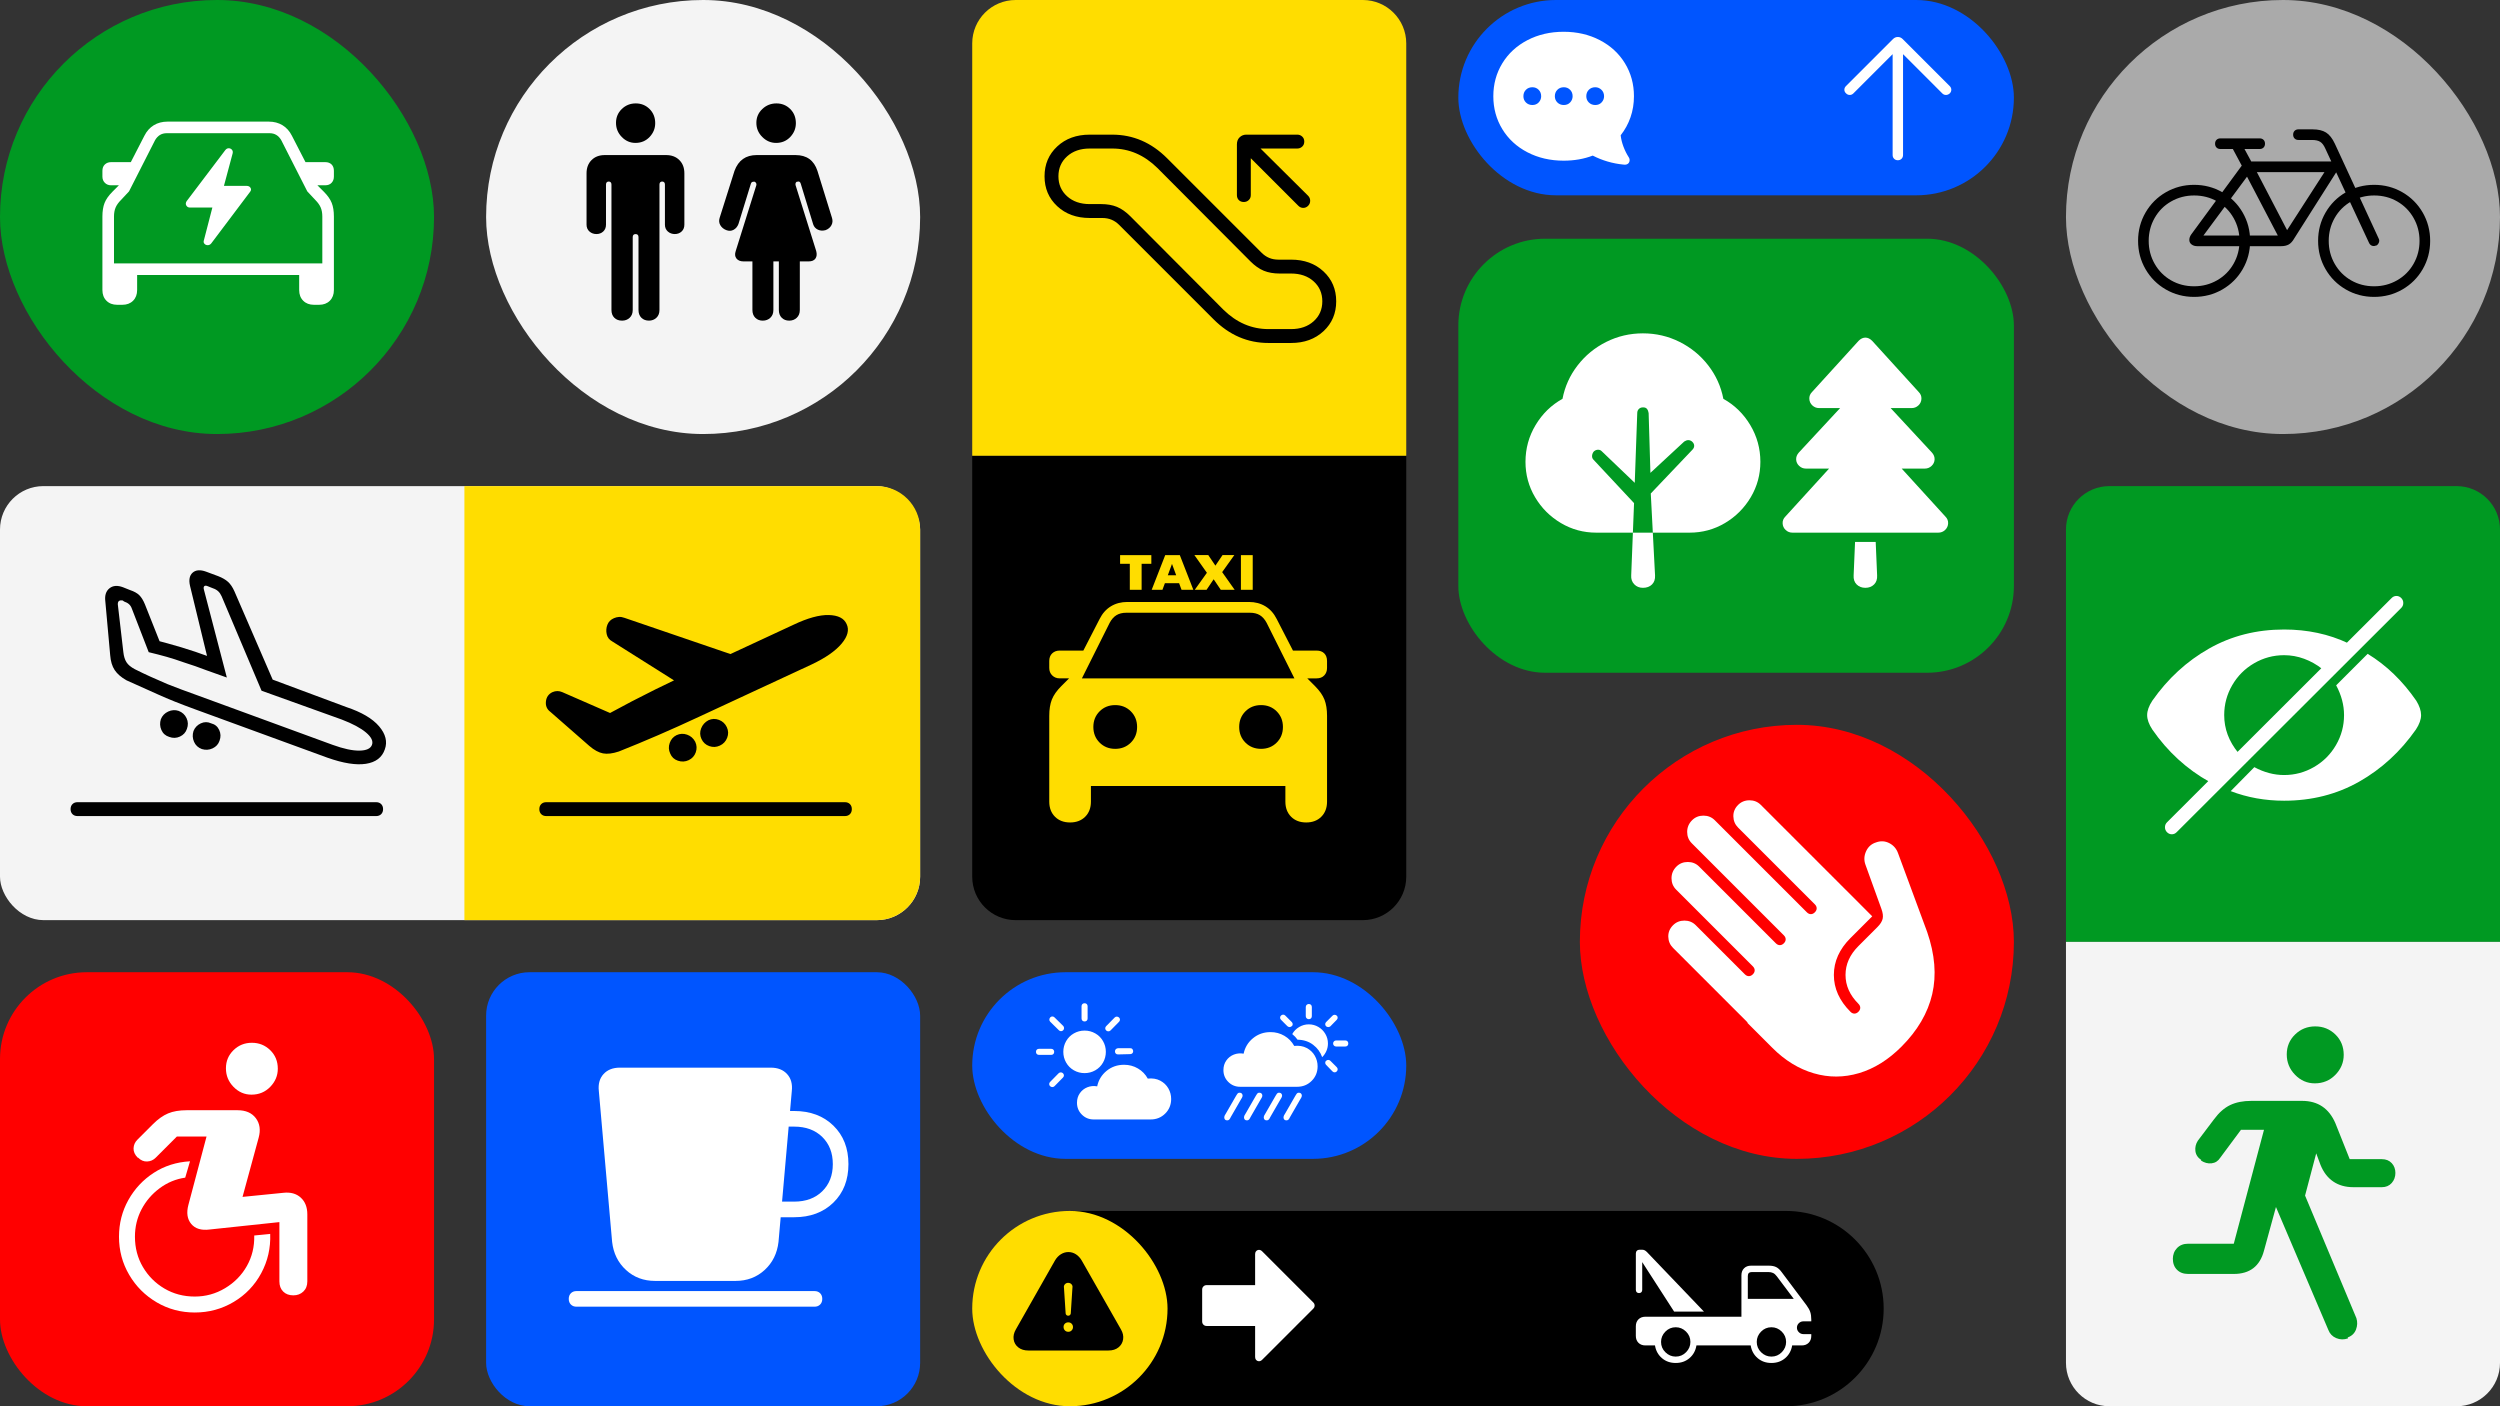 <svg height="324" viewBox="0 0 576 324" width="576" xmlns="http://www.w3.org/2000/svg"><rect x="0" y="0" width="576" height="324" fill="#333333" stroke="none"/><path d="m230.5 108.5h97v100h-97c-5.519 0-10-4.481-10-10v-80c0-5.519 4.481-10 10-10z" transform="matrix(0 -1 1 0 115.5 432.5)"/><path d="m324 105v-95c0-5.523-4.477-10-10-10h-80c-5.523 0-10 4.477-10 10v95z" fill="#fd0"/><path d="m486 112h80c5.519 0 10 4.481 10 10v95h-100v-95c0-5.519 4.481-10 10-10z" fill="#092"/><g fill="#f4f4f4"><path d="m486 217h80c5.519 0 10 4.481 10 10v97h-100v-97c0-5.519 4.481-10 10-10z" transform="matrix(-1 0 -0 -1 1052 541)"/><rect height="100" rx="50" width="100" x="112"/><rect height="100" rx="10" width="212" y="112"/></g><path d="m107 112h95c5.519 0 10 4.481 10 10v80c0 5.519-4.481 10-10 10h-95z" fill="#fd0"/><rect fill="#092" height="100" rx="50" width="100"/><path d="m31.595 63.356v3.467c0 1.023-.312 1.845-.933 2.467-.623.623-1.445.934-2.467.934h-1.2c-1.022 0-1.845-.311-2.467-.934-.623-.622-.934-1.443-.934-2.467v-16.934c0-1.243.167-2.288.5-3.133.333-.844.944-1.711 1.833-2.601l1.467-1.466 5.867-11.4c.533-1.066 1.256-1.877 2.166-2.434.911-.555 1.967-.833 3.168-.833h23.332c1.201 0 2.256.278 3.168.833.91.557 1.633 1.367 2.166 2.434l5.867 11.4 1.467 1.466c.889.89 1.5 1.757 1.833 2.601.333.845.5 1.89.5 3.133v16.934c0 1.023-.312 1.845-.934 2.467s-1.444.934-2.467.934h-1.2c-1.022 0-1.844-.311-2.467-.934-.623-.622-.933-1.443-.933-2.467v-3.467zm-7.433-21.233c-.379-.377-.567-.854-.567-1.433v-1.334c0-.622.188-1.11.567-1.467.377-.354.854-.533 1.433-.533h4.866l-2.799 5.334h-2.067c-.578 0-1.056-.189-1.433-.567zm50.1 18.567v-10.801c0-.8-.123-1.488-.367-2.066-.244-.577-.656-1.155-1.232-1.733l-1.867-2-6-11.8c-.311-.533-.689-.934-1.133-1.2-.445-.267-.957-.4-1.533-.4h-23.734c-.578 0-1.09.134-1.533.4-.444.267-.822.667-1.133 1.2l-6 11.8-1.867 2c-.578.578-.989 1.156-1.232 1.733-.246.578-.367 1.267-.367 2.066v10.801h48zm-26.401-4.2c-.311 0-.566-.11-.766-.334-.201-.222-.234-.51-.101-.866l1.933-7.467h-5.133c-.4 0-.689-.155-.867-.467-.178-.311-.156-.644.067-1l8.933-11.8c.223-.267.478-.4.768-.4.288 0 .533.111.732.334.201.223.256.511.168.866l-2 7.467h5.199c.443 0 .756.156.934.467.177.312.133.623-.133.934l-8.934 11.866c-.223.267-.49.4-.801.4zm28.534-14.367c-.355.378-.844.567-1.466.567h-2.067l-2.799-5.334h4.866c.622 0 1.11.179 1.466.533.355.356.534.845.534 1.467v1.334c0 .578-.179 1.056-.534 1.433z" fill="#fff"/><rect fill="#092" height="100" rx="20" width="128" x="336" y="55"/><path d="m359.631 120.51c-2.488-1.477-4.469-3.457-5.945-5.945-1.477-2.487-2.214-5.207-2.214-8.159 0-3.061.778-5.89 2.337-8.487 1.559-2.596 3.621-4.604 6.191-6.026.545-2.842 1.707-5.412 3.484-7.708 1.775-2.296 3.977-4.101 6.602-5.412 2.623-1.312 5.438-1.968 8.445-1.968s5.822.655 8.446 1.968c2.624 1.312 4.823 3.116 6.601 5.412 1.776 2.296 2.938 4.866 3.485 7.708 2.569 1.422 4.634 3.431 6.19 6.026 1.559 2.598 2.338 5.427 2.338 8.487 0 2.952-.738 5.672-2.215 8.159-1.476 2.488-3.457 4.469-5.944 5.945-2.488 1.476-5.207 2.214-8.159 2.214h-21.484c-2.951 0-5.672-.738-8.158-2.214zm20.705-6.807 9.594-10.086c.273-.272.41-.574.41-.901s-.137-.628-.41-.902l-.082-.082c-.274-.218-.561-.328-.861-.328s-.615.11-.943.328l-7.789 7.216-.41-13.775c-.055-.382-.178-.697-.369-.943-.192-.246-.479-.369-.861-.369h-.082c-.383 0-.697.123-.943.369-.245.246-.368.562-.368.943l-.574 16.071-7.626-7.298c-.219-.218-.492-.328-.82-.328s-.629.11-.902.328l-.163.164c-.22.328-.328.656-.328.984s.108.602.328.819l9.348 10.004-.655 16.646c-.056.82.176 1.504.696 2.05.519.546 1.188.82 2.009.82.874 0 1.571-.26 2.092-.779.519-.519.75-1.216.697-2.091l-.984-18.86z" fill="#fff"/><path d="m411.414 122.108c-.438-.41-.67-.915-.697-1.517-.028-.602.177-1.12.615-1.559l10.086-11.069h-5.33c-.603 0-1.121-.205-1.559-.615s-.67-.902-.697-1.477c-.027-.573.178-1.106.615-1.599l9.512-10.25h-4.838c-.602 0-1.121-.205-1.558-.615-.438-.41-.67-.915-.696-1.517-.029-.601.176-1.12.614-1.559l10.742-11.808c.492-.492 1.011-.738 1.558-.738s1.066.246 1.559.738l10.742 11.808c.437.438.642.958.615 1.559-.029.602-.261 1.106-.697 1.517-.438.41-.957.615-1.559.615h-4.838l9.512 10.25c.438.492.643 1.025.615 1.599-.027.574-.26 1.066-.697 1.477s-.957.615-1.558.615h-5.33l10.086 11.069c.437.438.642.957.615 1.559-.028.602-.261 1.106-.697 1.517-.438.41-.957.615-1.558.615h-33.62c-.603 0-1.121-.205-1.558-.615zm20.377 12.546c-.521.52-1.189.779-2.01.779s-1.49-.26-2.009-.779c-.521-.519-.752-1.216-.696-2.091l.328-7.708h4.756l.328 7.708c.053.875-.179 1.572-.697 2.091z" fill="#fff"/><path d="m146.932 54.103c-.117-.116-.292-.175-.525-.175h.07c-.234 0-.408.059-.525.175-.117.117-.174.292-.174.524v16.801c0 .747-.234 1.342-.701 1.784-.467.443-1.049.665-1.75.665-.746 0-1.342-.222-1.785-.665-.443-.442-.664-1.037-.664-1.784v-28.91c0-.233-.059-.408-.176-.525-.117-.116-.291-.175-.524-.175h.14c-.234 0-.408.059-.525.175-.116.117-.174.292-.174.525v9.24c0 .653-.211 1.179-.631 1.574-.42.397-.957.596-1.609.596h.07c-.654 0-1.203-.198-1.646-.596-.444-.396-.665-.921-.665-1.574v-11.83c0-1.261.385-2.275 1.154-3.045s1.785-1.155 3.046-1.155h14.14c1.26 0 2.275.385 3.045 1.155s1.155 1.784 1.155 3.045v11.83c0 .653-.21 1.179-.63 1.574-.42.397-.957.596-1.61.596h.07c-.654 0-1.202-.198-1.646-.596-.443-.396-.664-.921-.664-1.574v-9.24c0-.233-.06-.408-.176-.525-.117-.116-.292-.175-.525-.175h.141c-.234 0-.409.059-.525.175-.117.117-.175.292-.175.525v28.91c0 .747-.233 1.342-.7 1.784-.467.443-1.05.665-1.75.665h.07c-.747 0-1.342-.222-1.785-.665-.443-.442-.664-1.037-.664-1.784v-16.801c0-.232-.06-.407-.176-.524zm-3.675-22.541c-.888-.91-1.33-1.995-1.33-3.255s.442-2.321 1.33-3.186c.886-.862 1.96-1.295 3.22-1.295s2.321.433 3.186 1.295c.863.864 1.295 1.949 1.295 3.255 0 1.215-.432 2.275-1.295 3.186-.864.91-1.949 1.365-3.256 1.365-1.213 0-2.264-.455-3.149-1.365z"/><path d="m177.486 73.212c-.467.443-1.05.665-1.75.665s-1.271-.222-1.715-.665c-.443-.442-.664-1.037-.664-1.784v-11.2h-2.031c-.746 0-1.295-.221-1.645-.665-.35-.443-.409-1.016-.175-1.715l4.76-15.19c.046-.186.022-.35-.069-.49-.095-.14-.211-.256-.351-.35v.07c-.187-.046-.362-.035-.524.034-.164.07-.27.199-.315.386l-2.87 9.31c-.234.607-.607 1.05-1.12 1.33-.514.28-1.073.304-1.68.07-.607-.233-1.062-.606-1.365-1.12-.304-.513-.362-1.073-.175-1.68l3.43-10.851c.887-2.426 2.59-3.64 5.11-3.64h8.96c2.566 0 4.246 1.214 5.04 3.64l3.36 10.851c.186.606.14 1.167-.141 1.68-.279.514-.725.887-1.33 1.12-.654.187-1.249.151-1.785-.105-.537-.256-.898-.665-1.084-1.225l-2.871-9.38c-.047-.187-.14-.326-.279-.42-.141-.094-.327-.094-.561 0l.07-.07c-.188.047-.314.152-.385.315-.07.164-.082.339-.035.524l4.76 15.19c.186.699.128 1.271-.175 1.715-.304.444-.829.665-1.575.665h-2.029v11.2c0 .747-.234 1.342-.701 1.784-.467.443-1.049.665-1.75.665s-1.271-.222-1.715-.665c-.443-.442-.664-1.037-.664-1.784v-11.2h-1.261v11.2c0 .747-.233 1.342-.7 1.784zm-1.854-41.65c-.91-.91-1.365-1.995-1.365-3.255s.455-2.321 1.365-3.186c.91-.862 1.995-1.295 3.255-1.295s2.32.433 3.186 1.295c.862.864 1.295 1.949 1.295 3.255 0 1.215-.433 2.275-1.295 3.186-.865.91-1.949 1.365-3.256 1.365-1.214 0-2.274-.455-3.185-1.365z"/><path d="m195.822 185.264c.292.294.439.68.439 1.16s-.147.867-.439 1.159c-.295.294-.681.44-1.16.44h-68.801c-.479 0-.867-.146-1.16-.44-.293-.292-.439-.68-.439-1.159s.146-.866.439-1.16c.293-.293.681-.44 1.16-.44h68.801c.479 0 .865.147 1.16.44zm-53.24-12.12c-1.44.479-2.654.627-3.641.439-.987-.186-2.039-.76-3.16-1.72l-8.959-7.84c-.801-.586-1.148-1.387-1.041-2.4.107-1.012.613-1.732 1.521-2.159.372-.16.746-.24 1.12-.24s.746.08 1.119.24l13.921 6.079-8 1.601c6.347-3.68 13.466-7.387 21.36-11.12l26-12.08c3.252-1.546 5.959-2.292 8.119-2.24 2.16.054 3.533.748 4.12 2.08.64 1.334.253 2.84-1.159 4.521-1.414 1.68-3.694 3.268-6.841 4.76l-26 12.08c-6.399 2.987-12.56 5.653-18.479 8zm-2.801-27.04c-.16-.746-.107-1.467.16-2.16.267-.692.773-1.2 1.521-1.52.372-.16.76-.253 1.159-.28.4-.026.812.04 1.24.2l31.36 10.72-14.88 6.88-19.28-12.16c-.693-.372-1.12-.933-1.28-1.68zm16.401 29.16c-.854-.293-1.439-.84-1.76-1.641-.374-.8-.414-1.612-.12-2.439.292-.826.812-1.427 1.56-1.8.801-.373 1.613-.413 2.44-.12.826.294 1.452.84 1.88 1.64.373.8.412 1.614.12 2.44-.294.827-.84 1.427-1.64 1.8-.801.374-1.628.414-2.48.12zm7.24-3.361c-.828-.292-1.428-.84-1.801-1.64s-.399-1.612-.08-2.44c.32-.826.881-1.452 1.681-1.88.8-.372 1.612-.4 2.44-.08.826.32 1.426.88 1.8 1.68.372.801.399 1.614.079 2.44-.319.827-.879 1.428-1.68 1.8-.8.374-1.613.414-2.439.12z"/><path d="m87.822 185.264c.292.294.439.68.439 1.16s-.147.867-.439 1.159c-.295.294-.681.44-1.16.44h-68.801c-.479 0-.867-.146-1.16-.44-.293-.292-.439-.68-.439-1.159s.146-.866.439-1.16c.293-.293.681-.44 1.16-.44h68.801c.479 0 .865.147 1.16.44zm-51.281-25.201c-2.159-.986-4.627-2.093-7.399-3.32-1.228-.692-2.134-1.479-2.72-2.359-.588-.88-.934-2.04-1.04-3.48l-1.12-12.399c-.16-1.333.16-2.32.96-2.961.8-.64 1.84-.72 3.12-.239l1.6.64c.961.32 1.68.72 2.16 1.2.48.479.906 1.174 1.28 2.08l4.479 11.28-2.72-3.2c2.452.64 4.667 1.254 6.64 1.84 1.973.587 4.267 1.36 6.881 2.32l2.08.8-2.4 1.52-4.561-18.8c-.319-1.386-.119-2.4.601-3.04s1.746-.72 3.08-.24l2.8 1.04c.96.374 1.721.814 2.279 1.32.561.508 1.053 1.24 1.48 2.2l8.801 20.319 16.959 6.32c3.521 1.174 6.041 2.654 7.561 4.44 1.52 1.787 1.96 3.56 1.32 5.319-.641 1.868-2.094 2.974-4.36 3.32-2.268.348-5.214-.12-8.84-1.4l-30.64-11.199c-3.36-1.227-6.121-2.333-8.281-3.32zm46.281 12.88c1.6-.026 2.56-.466 2.879-1.32.32-.853-.133-1.8-1.359-2.84-1.228-1.04-3.094-2.04-5.6-3l-18.48-6.64-9.2-21.76c-.214-.48-.479-.866-.8-1.16-.32-.293-.721-.521-1.2-.681l-1.2-.479c-.373-.16-.64-.16-.8 0-.159.16-.188.428-.079.8l5.279 20.24-4.721-1.68c-1.652-.641-3.413-1.253-5.279-1.841-1.334-.479-2.613-.892-3.84-1.239-1.228-.347-2.613-.707-4.16-1.08l-3.84-9.92c-.16-.48-.388-.853-.68-1.12-.295-.267-.681-.48-1.16-.641l-.32-.239c-.373-.053-.654-.013-.84.12-.188.134-.28.387-.28.76l1.28 11.04c.105.96.346 1.733.72 2.319.372.588 1.013 1.12 1.92 1.601 1.28.64 2.479 1.214 3.601 1.72 1.119.508 2.426 1.08 3.92 1.72 1.865.748 4.292 1.654 7.279 2.721l30.801 11.279c2.506.908 4.56 1.348 6.16 1.32zm-45.64-4.759c-.348-.8-.387-1.626-.12-2.48.32-.8.88-1.386 1.681-1.76.799-.372 1.6-.426 2.399-.16.853.32 1.466.88 1.841 1.681.371.8.399 1.627.079 2.479-.267.8-.8 1.388-1.6 1.76-.8.374-1.628.4-2.479.08-.854-.266-1.455-.8-1.801-1.6zm7.519 2.719c-.348-.8-.387-1.626-.119-2.479.32-.801.88-1.387 1.68-1.761.8-.372 1.6-.372 2.4 0 .852.214 1.466.721 1.84 1.521.372.8.4 1.627.08 2.479-.268.801-.801 1.388-1.6 1.761-.801.373-1.629.427-2.48.159-.854-.319-1.454-.88-1.801-1.68z"/><path d="m292.262 79.023c-4.801 0-9.014-1.812-12.641-5.44l-21.76-21.76c-.533-.532-1.119-.933-1.76-1.2-.641-.266-1.359-.399-2.16-.399h-2.88c-3.04 0-5.534-.906-7.479-2.72-1.947-1.812-2.92-4.106-2.92-6.881s.973-5.065 2.92-6.88c1.945-1.812 4.439-2.72 7.479-2.72h5.2c4.8 0 9.012 1.813 12.641 5.44l21.76 21.76c.532.533 1.119.934 1.76 1.2.64.268 1.359.399 2.16.399h2.879c3.041 0 5.533.907 7.48 2.72 1.946 1.814 2.92 4.108 2.92 6.881s-.974 5.067-2.92 6.88c-1.947 1.813-4.439 2.72-7.48 2.72zm5.199-3.2c2.133 0 3.867-.6 5.201-1.8 1.332-1.2 2-2.732 2-4.6s-.668-3.4-2-4.601c-1.334-1.2-3.068-1.8-5.201-1.8h-2.639c-1.389 0-2.601-.213-3.641-.64s-2.067-1.146-3.08-2.16l-21.439-21.521c-3.041-2.986-6.508-4.479-10.4-4.479h-5.2c-2.134 0-3.867.6-5.2 1.8-1.334 1.2-2 2.733-2 4.6s.666 3.4 2 4.601c1.333 1.2 3.066 1.8 5.2 1.8h2.64c1.387 0 2.601.214 3.641.64 1.04.428 2.066 1.147 3.08 2.16l21.439 21.521c3.041 2.987 6.506 4.479 10.4 4.479zm-9.279-39.359v8.479c0 .48-.16.867-.48 1.16-.319.294-.693.439-1.119.439-.48 0-.867-.146-1.16-.439-.294-.293-.44-.68-.44-1.16v-11.68c0-.692.213-1.24.64-1.641.427-.399.934-.6 1.521-.6h11.761c.426 0 .799.147 1.119.44s.48.68.48 1.159-.16.868-.48 1.16c-.32.294-.693.44-1.119.44h-8.48l10.96 10.88c.319.32.479.707.479 1.16s-.16.84-.479 1.16c-.32.319-.694.479-1.12.479s-.801-.16-1.12-.479l-10.96-10.96z"/><path d="m541.015 148.195-5.996 5.917c-1.263-.999-2.643-1.775-4.142-2.327-1.499-.553-3.037-.829-4.615-.829-2.473 0-4.773.619-6.903 1.854-2.13 1.236-3.813 2.919-5.049 5.049s-1.854 4.432-1.854 6.903c0 3.155 1.077 6.048 3.234 8.678l-6.627 6.705c-5.26-2.944-9.652-6.968-13.175-12.07-.789-1.209-1.184-2.313-1.184-3.312s.395-2.104 1.184-3.313c3.576-5.102 7.94-9.112 13.096-12.031 5.154-2.919 10.913-4.379 17.277-4.379 5.364 0 10.281 1.053 14.753 3.156zm11.123-10.886c.421 0 .789.157 1.104.473s.474.698.474 1.145-.158.828-.474 1.144l-51.752 51.674c-.315.315-.685.473-1.104.473s-.789-.157-1.104-.473-.474-.696-.474-1.145.158-.828.474-1.144l51.752-51.674c.315-.315.683-.473 1.104-.473zm4.576 24.14c.735 1.21 1.104 2.314 1.104 3.313s-.395 2.104-1.184 3.312c-3.577 5.103-7.942 9.112-13.096 12.031-5.155 2.919-10.914 4.379-17.277 4.379-4.366 0-8.469-.736-12.307-2.209l5.443-5.522c2.261 1.21 4.548 1.814 6.863 1.814 2.472 0 4.772-.618 6.903-1.854 2.13-1.234 3.812-2.919 5.049-5.049 1.235-2.13 1.854-4.43 1.854-6.902 0-2.314-.605-4.602-1.814-6.864l7.258-7.258c4.312 2.631 8.047 6.232 11.203 10.809z" fill="#fff"/><path d="m542.818 306.337c-.338.876-.977 1.481-1.918 1.817l.101.202c-.943.336-1.852.318-2.726-.051-.875-.369-1.48-.992-1.816-1.867l-13.124-30.79h1.717l-3.433 12.518c-.943 3.568-3.265 5.351-6.966 5.351h-10.498c-1.078 0-1.936-.318-2.574-.959-.641-.639-.959-1.497-.959-2.574v.101c0-1.009.318-1.85.959-2.523.639-.672 1.496-1.01 2.574-1.01h14.536l-5.047 3.837 8.782-33.111 2.12 3.028h-12.518l7.066-3.735-7.571 10.196c-.472.741-1.128 1.16-1.969 1.262-.843.101-1.666-.117-2.474-.656l.102-.102c-.808-.537-1.262-1.227-1.363-2.069-.101-.841.084-1.631.556-2.372l3.735-4.946c1.144-1.548 2.388-2.641 3.734-3.281 1.346-.639 2.961-.959 4.846-.959h11.71c3.635 0 6.191 1.716 7.673 5.148l5.35 13.427-6.562-5.148h11.912c.941 0 1.699.303 2.271.908.571.605.858 1.38.858 2.322v-.102c0 .943-.287 1.733-.858 2.372-.572.641-1.33.959-2.271.959h-6.562c-1.817 0-3.366-.437-4.644-1.312-1.279-.874-2.256-2.153-2.928-3.837l-3.23-8.682h3.836l-5.754 21.806.403-8.884 13.022 31.093c.269.875.235 1.75-.101 2.624zm-14.032-58.701c-1.279-1.312-1.918-2.878-1.918-4.694s.639-3.348 1.918-4.594c1.278-1.244 2.827-1.867 4.644-1.867s3.365.623 4.645 1.867c1.277 1.246 1.918 2.812 1.918 4.694 0 1.751-.641 3.281-1.918 4.594-1.279 1.312-2.861 1.968-4.745 1.968-1.751 0-3.265-.656-4.543-1.968z" fill="#092"/><rect fill="#05f" height="45" rx="22.5" width="128" x="336"/><path d="m436.062 12.48-9.041 9.04c-.24.24-.52.36-.84.36s-.6-.12-.84-.36c-.267-.239-.4-.52-.4-.84s.121-.6.36-.84l10.841-10.84c.319-.32.692-.48 1.119-.48s.801.16 1.12.48l10.84 10.84c.24.24.36.521.36.84s-.12.601-.36.84c-.267.24-.56.36-.88.36s-.6-.12-.84-.36l-9.04-9.04v23.24c0 .347-.114.634-.34.86-.228.227-.515.34-.86.34s-.634-.113-.859-.34c-.228-.227-.34-.514-.34-.86z" fill="#fff"/><path d="m351.914 35.086c-2.475-1.29-4.402-3.067-5.783-5.333-1.379-2.265-2.069-4.792-2.069-7.582s.69-5.317 2.069-7.582c1.381-2.266 3.309-4.043 5.783-5.333 2.475-1.289 5.258-1.935 8.348-1.935s5.872.646 8.348 1.935c2.475 1.29 4.402 3.067 5.782 5.333 1.38 2.265 2.069 4.792 2.069 7.582 0 1.71-.262 3.323-.787 4.838s-1.282 2.902-2.272 4.162c.091.84.3 1.703.63 2.588s.734 1.702 1.215 2.452c.181.27.248.556.203.854-.045.301-.188.533-.428.698-.24.164-.57.217-.99.157-1.23-.119-2.438-.353-3.622-.697-1.186-.345-2.333-.803-3.442-1.373-2.041.781-4.275 1.17-6.705 1.17-3.09 0-5.873-.645-8.348-1.935zm2.609-11.497c.375-.405.562-.878.562-1.418 0-.6-.195-1.095-.584-1.485-.391-.39-.871-.585-1.44-.585-.601 0-1.096.195-1.485.585-.39.391-.584.886-.584 1.485 0 .57.194 1.051.584 1.44s.885.585 1.485.585 1.087-.203 1.462-.607zm7.247 0c.374-.405.562-.878.562-1.418 0-.6-.195-1.095-.586-1.485s-.87-.585-1.439-.585c-.601 0-1.096.195-1.485.585-.39.391-.585.886-.585 1.485 0 .57.195 1.051.585 1.44s.885.585 1.485.585 1.087-.203 1.463-.607zm7.244 0c.375-.405.562-.878.562-1.418 0-.6-.202-1.095-.607-1.485-.404-.39-.877-.585-1.417-.585-.601 0-1.096.195-1.485.585s-.585.886-.585 1.485c0 .57.194 1.051.585 1.44.39.39.885.585 1.485.585s1.087-.203 1.462-.607z" fill="#fff"/><rect fill="#05f" height="43" rx="21.5" width="100" x="224" y="224"/><path d="m282.997 249.276c-.747-.747-1.12-1.657-1.12-2.73 0-.84.222-1.575.665-2.205.442-.63 1.021-1.085 1.732-1.365.712-.279 1.464-.35 2.257-.21.304-1.446 1.027-2.636 2.171-3.569 1.143-.934 2.485-1.4 4.024-1.4 1.167 0 2.234.286 3.203.857.968.572 1.721 1.348 2.258 2.327 1.096-.116 2.053.041 2.869.473.816.433 1.441 1.027 1.873 1.785.432.759.647 1.569.647 2.433 0 1.33-.455 2.45-1.365 3.36-.91.909-2.03 1.364-3.36 1.364h-13.125c-1.073 0-1.982-.373-2.729-1.119zm1.784 3.22.176-.28c.093-.163.187-.28.279-.35.094-.07.211-.105.351-.105.304 0 .513.117.63.351s.094.502-.07.805l-.209.35-2.381 4.13-.14.28c-.094.164-.192.28-.298.351-.104.069-.227.104-.367.104-.304 0-.508-.117-.612-.35s-.088-.502.052-.806l.211-.35 2.379-4.13zm4.551 0 .175-.28c.093-.163.187-.28.28-.35s.21-.105.35-.105c.303 0 .514.117.631.351.115.233.092.502-.07.805l-.211.35-2.379 4.13-.141.28c-.094.164-.192.28-.297.351-.105.069-.229.104-.368.104-.304 0-.507-.117-.612-.35s-.088-.502.053-.806l.21-.35 2.38-4.13zm4.55 0 .175-.28c.094-.163.188-.28.28-.35.093-.07.21-.105.351-.105.303 0 .512.117.629.351s.094.502-.069.805l-.21.35-2.381 4.13-.139.28c-.094.164-.193.28-.299.351-.104.069-.227.104-.367.104-.303 0-.508-.117-.612-.35s-.087-.502.053-.806l.21-.35 2.38-4.13zm1.05-18.025c0-.187.07-.35.211-.49.162-.14.332-.21.507-.21s.333.07.473.21l1.505 1.506c.141.14.21.303.21.489 0 .188-.069.351-.21.49l-.035-.035c-.14.141-.297.21-.473.21-.175 0-.344-.069-.508-.21l-1.469-1.47c-.141-.14-.211-.303-.211-.49zm3.5 18.025.176-.28c.092-.163.186-.28.279-.35.094-.07.211-.105.35-.105.304 0 .514.117.631.351.116.233.093.502-.07.805l-.21.35-2.38 4.13-.141.28c-.093.164-.191.28-.297.351-.105.069-.228.104-.367.104-.304 0-.508-.117-.613-.35-.104-.233-.087-.502.053-.806l.21-.35 2.38-4.13zm.892-15.873c.688-.407 1.43-.612 2.223-.612s1.527.198 2.205.595c.676.397 1.213.934 1.609 1.61s.596 1.412.596 2.205c0 .607-.117 1.179-.35 1.715-.234.537-.561 1.016-.98 1.436-.396-1.144-1.091-2.095-2.082-2.853-.992-.759-2.188-1.149-3.588-1.173-.327-.467-.734-.898-1.225-1.295.373-.677.903-1.219 1.592-1.628zm1.733-5.109c.141-.128.303-.192.49-.192.21 0 .379.064.508.192.128.128.192.297.192.507v2.101c0 .21-.064.379-.192.507-.129.129-.298.193-.508.193-.188 0-.35-.064-.49-.193-.14-.128-.209-.297-.209-.507v-2.101c0-.21.069-.379.209-.507zm6.44 2.292c.187 0 .351.07.489.21v-.035c.141.141.211.304.211.49 0 .188-.07.351-.211.49l-1.469 1.505c-.141.117-.299.175-.473.175-.176 0-.346-.058-.508-.175-.141-.14-.21-.303-.21-.49s.069-.35.21-.489l1.47-1.471c.14-.14.304-.21.49-.21zm.7 12.565c0 .187-.07.35-.211.49-.139.14-.303.21-.489.21s-.351-.07-.49-.21l-1.47-1.506c-.141-.14-.21-.303-.21-.489s.069-.351.21-.49v.035c.14-.141.303-.21.49-.21.186 0 .35.069.49.21l1.469 1.47c.141.14.211.304.211.49zm2.258-6.458c.127.129.191.298.191.508s-.064.38-.191.508c-.129.128-.299.192-.508.192h-2.1c-.188 0-.351-.064-.49-.192-.141-.128-.211-.298-.211-.508s.07-.379.211-.508c.14-.128.303-.192.49-.192h2.1c.209 0 .379.064.508.192z" fill="#fff"/><path d="m238.879 242.854c-.129-.128-.192-.298-.192-.508s.063-.379.192-.507c.128-.129.298-.193.508-.193h2.8c.21 0 .379.064.507.193.129.128.193.297.193.507s-.064.38-.193.508c-.128.128-.297.192-.507.192h-2.8c-.21 0-.38-.064-.508-.192zm3.588 7.612c-.188 0-.362-.07-.525-.21-.14-.14-.21-.303-.21-.49s.07-.35.21-.489l1.96-1.995c.14-.141.31-.21.508-.21s.367.069.507.21c.141.14.211.303.211.489 0 .188-.07.351-.211.49l-1.959 1.995c-.141.14-.305.21-.49.21zm-.7-15.54c0-.187.069-.361.21-.524.141-.141.303-.211.49-.211.186 0 .35.07.49.211l1.994 1.96c.141.14.211.31.211.507 0 .199-.07.368-.211.508-.14.14-.303.21-.49.21s-.35-.07-.489-.21l-1.995-1.96c-.141-.14-.21-.303-.21-.49zm5.652 11.673c-.759-.432-1.354-1.026-1.785-1.785-.432-.758-.647-1.58-.647-2.468s.216-1.709.647-2.468c.432-.758 1.026-1.353 1.785-1.784.758-.432 1.581-.647 2.468-.647s1.709.216 2.467.647 1.354 1.026 1.785 1.784c.432.759.648 1.581.648 2.468s-.217 1.71-.648 2.468c-.432.759-1.027 1.354-1.785 1.785s-1.58.647-2.467.647-1.71-.216-2.468-.647zm1.837 10.202c-.746-.746-1.119-1.656-1.119-2.729 0-.841.221-1.575.665-2.205.442-.63 1.021-1.085 1.732-1.365s1.464-.35 2.257-.21c.304-1.446 1.027-2.637 2.17-3.57 1.144-.933 2.485-1.399 4.025-1.399 1.166 0 2.234.285 3.203.857.968.571 1.721 1.348 2.257 2.327 1.097-.116 2.054.041 2.87.473s1.44 1.027 1.873 1.785c.432.758.646 1.569.646 2.433 0 1.33-.455 2.449-1.364 3.359-.91.91-2.03 1.365-3.36 1.365h-13.125c-1.073 0-1.983-.373-2.73-1.12zm.123-25.462c.128-.129.298-.193.508-.193s.379.064.508.193c.127.128.191.297.191.507v2.8c0 .21-.064.38-.191.508-.129.129-.298.192-.508.192s-.38-.063-.508-.192c-.129-.128-.192-.298-.192-.508v-2.8c0-.21.063-.379.192-.507zm7.928 2.887c.187 0 .361.07.525.21.14.141.209.304.209.49 0 .188-.069.351-.209.49l-1.961 1.995c-.14.14-.309.21-.507.21s-.368-.07-.508-.21c-.14-.141-.21-.303-.21-.49s.07-.35.21-.49l1.96-1.995c.141-.14.303-.21.49-.21zm3.552 7.437c.127.129.203.298.227.508 0 .21-.064.38-.191.508-.129.128-.298.192-.508.192l-2.801.069c-.209 0-.379-.063-.507-.192-.128-.128-.192-.297-.192-.507s.064-.379.192-.508c.128-.128.298-.204.507-.228h2.766c.21-.022.379.029.508.157z" fill="#fff"/><rect fill="#05f" height="100" rx="10" width="100" x="112" y="224"/><path d="m188.957 297.958c.328.331.494.766.494 1.306s-.166.976-.494 1.305c-.331.33-.766.495-1.306.495h-54.81c-.541 0-.977-.165-1.305-.495-.331-.329-.496-.765-.496-1.305s.165-.975.496-1.306c.328-.329.764-.494 1.305-.494h54.81c.54 0 .975.165 1.306.494zm-44.73-5.354c-1.831-1.679-2.896-3.839-3.195-6.48l-3.06-34.739c-.181-1.62.18-2.926 1.079-3.915.9-.99 2.16-1.485 3.781-1.485h34.739c1.62 0 2.88.495 3.78 1.485.9.989 1.26 2.295 1.08 3.915l-3.061 34.739c-.301 2.642-1.365 4.802-3.195 6.48-1.83 1.681-4.064 2.52-6.704 2.52h-18.54c-2.641 0-4.875-.839-6.705-2.52zm35.415-15.75h3.33c2.7 0 4.86-.795 6.479-2.385 1.62-1.59 2.43-3.675 2.43-6.255s-.81-4.665-2.43-6.256c-1.619-1.589-3.779-2.385-6.479-2.385h-1.8l.359-3.6h1.44c3.72 0 6.734 1.125 9.045 3.375 2.31 2.25 3.465 5.206 3.465 8.865s-1.155 6.614-3.465 8.864c-2.311 2.25-5.325 3.375-9.045 3.375h-3.78l.45-3.6z" fill="#fff"/><rect fill="#f00" height="100" rx="50" width="100" x="364" y="167"/><path d="m429.947 209.703-26.586 26.586-17.889-17.889c-.708-.707-1.074-1.567-1.098-2.58s.343-1.896 1.098-2.651c.706-.706 1.578-1.062 2.615-1.062s1.908.355 2.615 1.062l11.314 11.313c.281.283.588.424.919.424.329 0 .636-.141.921-.425.281-.281.423-.588.423-.919s-.142-.636-.423-.919l-17.679-17.678c-.706-.706-1.06-1.578-1.06-2.616s.377-1.933 1.131-2.688c.707-.706 1.578-1.059 2.616-1.059s1.909.353 2.616 1.059l17.678 17.679c.281.282.588.423.918.423s.637-.141.92-.423c.282-.283.424-.589.424-.921 0-.329-.142-.636-.423-.918l-21.212-21.213c-.709-.706-1.062-1.578-1.062-2.615s.376-1.934 1.131-2.688c.706-.707 1.58-1.062 2.617-1.062s1.909.354 2.617 1.062l21.213 21.212c.281.283.587.424.918.424s.637-.141.919-.424c.282-.282.423-.589.423-.919s-.142-.636-.423-.918l-17.679-17.679c-.705-.706-1.071-1.565-1.095-2.579-.023-1.015.343-1.898 1.097-2.653.707-.706 1.578-1.06 2.615-1.06s1.91.354 2.616 1.06l24.253 24.253zm-1.625 37.547c-3.488 1.037-6.965 1.049-10.432.036-3.465-1.013-6.634-2.958-9.509-5.833l-5.798-5.799 26.657-26.657 2.122 2.122-5.021 5.02c-2.547 2.547-3.819 5.375-3.819 8.484s1.272 5.939 3.819 8.484c.282.285.589.426.919.426.328 0 .635-.141.918-.426.281-.281.424-.587.424-.917s-.141-.636-.424-.92c-1.98-1.979-2.97-4.195-2.97-6.647s.989-4.665 2.97-6.646l4.385-4.385c.66-.659 1.06-1.295 1.201-1.907s.047-1.367-.282-2.265l-3.677-10.183c-.378-1.034-.33-2.071.143-3.109.472-1.037 1.248-1.72 2.332-2.05 1.037-.378 2.038-.318 3.006.175.965.495 1.637 1.261 2.016 2.299l6.717 18.173c1.791 5.187 2.18 9.96 1.167 14.319-1.015 4.36-3.383 8.403-7.106 12.126-3.018 3.018-6.27 5.044-9.758 6.08z" fill="#fff"/><rect fill="#aaa" height="100" rx="50" width="100" x="476"/><path d="m499.006 66.693c-1.979-1.141-3.538-2.701-4.68-4.68-1.143-1.978-1.713-4.149-1.713-6.516s.57-4.537 1.713-6.516c1.142-1.978 2.701-3.538 4.68-4.681 1.979-1.141 4.15-1.713 6.516-1.713s4.537.572 6.516 1.713c1.979 1.143 3.539 2.703 4.681 4.681 1.142 1.979 1.713 4.15 1.713 6.516s-.571 4.538-1.713 6.516c-1.142 1.979-2.702 3.539-4.681 4.68-1.979 1.142-4.15 1.713-6.516 1.713s-4.537-.571-6.516-1.713zm11.808-2.11c1.61-.918 2.875-2.182 3.793-3.793s1.377-3.375 1.377-5.292-.459-3.681-1.377-5.292c-.918-1.61-2.172-2.876-3.763-3.793-1.591-.918-3.364-1.377-5.323-1.377-1.917 0-3.681.459-5.291 1.377-1.611.917-2.876 2.183-3.793 3.793-.918 1.611-1.377 3.375-1.377 5.292s.459 3.681 1.377 5.292c.917 1.611 2.172 2.875 3.762 3.793 1.591.918 3.365 1.377 5.322 1.377 1.918 0 3.682-.459 5.293-1.377zm-5.873-8.259c-.348-.266-.521-.612-.521-1.04s.143-.847.429-1.255l12.357-16.824h22.637l-11.258 17.742c-.366.653-.785 1.111-1.254 1.377s-1.07.397-1.805.397h-19.271c-.53 0-.969-.132-1.314-.397zm30.62-16.672h-17.068l-10.828 14.622h18.476l9.421-14.622zm-14.04-7.432c.224.225.337.52.337.887s-.113.663-.337.887-.521.337-.888.337h-9.055c-.366 0-.662-.112-.887-.337-.225-.224-.336-.52-.336-.887s.111-.662.336-.887c.225-.224.521-.337.887-.337h9.055c.367 0 .663.113.888.337zm-7.433 1.437 2.08-1.102 2.752 5.078-2.08 1.162-2.752-5.139zm2.568 5.017h2.814l8.382 16.09-2.142 1.224-9.055-17.313zm23.188-1.469-2.203 1.102-1.896-4.099c-.326-.734-.714-1.244-1.162-1.53-.449-.284-1.081-.428-1.896-.428h-3.12c-.367 0-.663-.112-.888-.337-.225-.224-.336-.52-.336-.887s.111-.662.336-.887c.225-.224.521-.337.888-.337h3.243c1.305 0 2.344.245 3.119.734.774.489 1.447 1.346 2.02 2.569l1.896 4.099zm.642 29.488c-1.979-1.141-3.539-2.701-4.681-4.68-1.142-1.978-1.713-4.149-1.713-6.516s.571-4.537 1.713-6.516c1.142-1.978 2.702-3.538 4.681-4.681 1.978-1.141 4.149-1.713 6.516-1.713s4.536.572 6.516 1.713c1.977 1.143 3.537 2.703 4.68 4.681 1.141 1.979 1.713 4.15 1.713 6.516s-.572 4.538-1.713 6.516c-1.143 1.979-2.703 3.539-4.68 4.68-1.979 1.142-4.151 1.713-6.516 1.713s-4.538-.571-6.516-1.713zm11.807-2.11c1.611-.918 2.876-2.182 3.793-3.793.918-1.611 1.377-3.375 1.377-5.292s-.459-3.681-1.377-5.292c-.917-1.61-2.172-2.876-3.762-3.793-1.591-.918-3.365-1.377-5.322-1.377-1.918 0-3.682.459-5.293 1.377-1.611.917-2.875 2.183-3.793 3.793-.918 1.611-1.376 3.375-1.376 5.292s.458 3.681 1.376 5.292 2.172 2.875 3.763 3.793 3.365 1.377 5.323 1.377c1.916 0 3.68-.459 5.291-1.377zm-15.203-27.378h2.754l8.197 17.742c.163.286.184.592.062.918-.122.327-.327.571-.612.734v-.062c-.326.163-.642.194-.947.092-.307-.102-.541-.315-.704-.643l-8.749-18.782z"/><rect fill="#f00" height="100" rx="20" width="100" y="224"/><path d="m36.104 300.057c-2.666-1.562-4.78-3.677-6.343-6.343s-2.345-5.592-2.345-8.779c0-3.064.72-5.884 2.16-8.458 1.439-2.573 3.386-4.656 5.838-6.251 2.45-1.593 5.24-2.481 8.365-2.666l-1.104 3.77c-2.146.308-4.106 1.119-5.883 2.436-1.778 1.319-3.172 2.942-4.183 4.872-1.012 1.931-1.517 4.031-1.517 6.298 0 2.574.611 4.903 1.838 6.986 1.226 2.084 2.88 3.739 4.964 4.964 2.083 1.227 4.413 1.839 6.987 1.839 2.512 0 4.841-.644 6.986-1.931s3.815-2.987 5.01-5.102c1.195-2.114 1.762-4.459 1.701-7.033l3.677-.367c.122 3.249-.567 6.267-2.068 9.055-1.502 2.789-3.616 4.996-6.343 6.619-2.728 1.623-5.716 2.436-8.963 2.436-3.188 0-6.113-.781-8.779-2.344zm7.953-18.065c-.92-1.103-1.135-2.573-.644-4.412l5.147-19.397 5.24 3.678h-15.996l7.171-4.229-9.101 9.101c-.552.552-1.211.843-1.977.873-.768.032-1.457-.26-2.068-.873h-.093c-.675-.674-.996-1.394-.965-2.16.03-.766.322-1.425.873-1.977l3.586-3.585c1.163-1.164 2.328-1.991 3.493-2.482 1.163-.489 2.604-.735 4.32-.735h11.675c1.899 0 3.31.613 4.229 1.839.92 1.227 1.134 2.728.644 4.504l-5.056 18.57-2.114-4.597 12.87-1.287c1.654-.184 2.987.184 3.999 1.104 1.011.919 1.517 2.206 1.517 3.86v15.444c0 .98-.308 1.763-.92 2.344-.613.583-1.379.874-2.298.874-.981 0-1.763-.291-2.344-.874-.584-.581-.874-1.363-.874-2.344v-17.007l2.114 3.125-18.201 1.931c-1.9.246-3.31-.184-4.229-1.287zm9.744-31.577c-1.165-1.195-1.747-2.62-1.747-4.274s.582-3.048 1.747-4.183c1.163-1.134 2.574-1.701 4.229-1.701s3.063.567 4.229 1.701c1.164 1.135 1.747 2.56 1.747 4.274 0 1.595-.583 2.987-1.747 4.183-1.165 1.195-2.605 1.793-4.32 1.793-1.595 0-2.974-.598-4.137-1.793z" fill="#fff"/><path d="m246.5 279h165c12.418 0 22.5 10.082 22.5 22.5 0 12.418-10.082 22.5-22.5 22.5h-165z"/><path d="m392.591 302.195h-6.872l-7.865-12.201h.514v7.203c0 .221-.066.398-.201.533s-.312.202-.533.202-.398-.067-.533-.202-.201-.312-.201-.533v-8.379c0-.27.078-.484.238-.644.159-.159.373-.239.643-.239h.552c.221 0 .417.043.588.129s.343.215.515.386l13.157 13.745zm20.323 7.792c-.195 1.2-.729 2.174-1.598 2.922-.871.747-1.93 1.12-3.18 1.12s-2.31-.373-3.179-1.12c-.87-.748-1.403-1.722-1.599-2.922h-12.496c-.196 1.2-.729 2.174-1.599 2.922-.87.747-1.929 1.12-3.179 1.12s-2.31-.373-3.18-1.12c-.869-.748-1.402-1.722-1.598-2.922h-2.205c-.662 0-1.195-.202-1.6-.606s-.605-.938-.605-1.599v-2.205c0-.662.201-1.195.605-1.6.404-.403.938-.605 1.6-.605h22.124v-9.556c0-.662.202-1.194.606-1.599s.938-.606 1.599-.606h4.116c.686 0 1.25.11 1.69.33.441.221.857.601 1.249 1.14l5.734 7.645c.416.563.703 1.084.863 1.562.159.479.238 1.061.238 1.746v.404h-1.837c-.392 0-.735.142-1.029.423s-.44.631-.44 1.047c0 .393.146.735.44 1.029s.638.441 1.029.441h1.837v.404c0 .661-.201 1.194-.605 1.599s-.938.606-1.6.606h-2.205zm-24.439 1.562c.662-.674.992-1.464.992-2.37 0-.932-.337-1.728-1.011-2.39-.674-.661-1.464-.992-2.37-.992-.932 0-1.728.338-2.389 1.011-.662.675-.992 1.465-.992 2.371 0 .931.336 1.727 1.01 2.389.674.661 1.465.992 2.371.992.931 0 1.727-.337 2.389-1.011zm20.912-17.476c-.27-.367-.559-.625-.863-.771-.307-.147-.668-.221-1.085-.221h-3.822c-.294 0-.521.073-.68.221-.159.146-.239.38-.239.698v5.256h10.585zm1.138 17.476c.662-.674.992-1.464.992-2.37 0-.932-.336-1.728-1.01-2.39-.675-.661-1.465-.992-2.371-.992-.932 0-1.727.338-2.389 1.011-.662.675-.992 1.465-.992 2.371 0 .931.336 1.727 1.011 2.389.673.661 1.464.992 2.37.992.932 0 1.728-.337 2.389-1.011z" fill="#fff"/><path d="m277.273 296.389c.195-.195.44-.294.734-.294h11.173v-7.167c0-.269.085-.496.257-.68s.387-.275.644-.275.496.11.717.331l11.798 11.797c.195.196.293.429.293.698s-.098.503-.293.698l-11.798 11.798c-.221.22-.46.33-.717.33s-.472-.092-.644-.275-.257-.41-.257-.68v-7.167h-11.173c-.294 0-.539-.098-.734-.294-.197-.195-.295-.44-.295-.734v-7.351c0-.294.098-.539.295-.735z" fill="#fff"/><rect fill="#fd0" height="45" rx="22.5" width="45" x="224" y="279"/><path d="m234.612 310.438c-.606-.479-.964-1.097-1.07-1.854-.106-.755.063-1.517.511-2.284l9.01-15.878c.361-.617.814-1.097 1.357-1.438.543-.34 1.123-.511 1.741-.511s1.192.171 1.726.511c.531.341.979.82 1.342 1.438l9.041 15.878c.447.768.611 1.529.495 2.284-.117.757-.474 1.374-1.07 1.854s-1.363.719-2.3.719h-18.467c-.938 0-1.709-.239-2.315-.719zm12.3-3.915c.202-.212.303-.468.303-.767s-.101-.554-.303-.767c-.203-.213-.463-.319-.783-.319-.318 0-.58.102-.782.304s-.304.452-.304.751c0 .319.102.586.304.798.202.214.464.32.782.32.32 0 .58-.106.783-.32zm-1.198-3.53c.106.097.234.145.384.145h.031c.148 0 .277-.048.384-.145.106-.096.171-.218.192-.367l.383-5.91c.064-.319-.006-.591-.208-.814s-.463-.336-.782-.336c-.299 0-.549.112-.751.336s-.271.495-.208.814l.384 5.91c.021.149.085.271.191.367z"/><path d="m251.348 181.095v3.6c0 1.44-.439 2.601-1.319 3.48s-2.04 1.319-3.48 1.319-2.6-.439-3.479-1.319-1.32-2.04-1.32-3.48v-19.76c0-1.492.2-2.746.6-3.76.4-1.013 1.133-2.053 2.2-3.12l1.76-1.76 7.04-13.681c.641-1.279 1.507-2.252 2.601-2.92 1.093-.666 2.359-1 3.8-1h28c1.44 0 2.706.334 3.8 1 1.093.668 1.96 1.641 2.601 2.92l7.04 13.681 1.76 1.76c1.066 1.067 1.8 2.107 2.2 3.12.399 1.014.6 2.268.6 3.76v19.76c0 1.44-.44 2.601-1.32 3.48s-2.04 1.319-3.479 1.319-2.601-.439-3.48-1.319-1.319-2.04-1.319-3.48v-3.6h-44.801zm-8.92-25.481c-.453-.452-.68-1.026-.68-1.72v-1.6c0-.747.227-1.333.68-1.761.453-.426 1.026-.64 1.721-.64h5.84l-3.36 6.4h-2.479c-.694 0-1.268-.227-1.721-.681zm55.801.681-6.4-12.801c-.428-.8-.947-1.386-1.561-1.76-.613-.372-1.373-.56-2.279-.56h-28.48c-.907 0-1.667.188-2.279.56-.614.374-1.134.96-1.561 1.76l-6.4 12.801h48.961zm-37.681 14.8c.96-.96 1.44-2.16 1.44-3.601s-.48-2.64-1.44-3.6-2.16-1.44-3.6-1.44-2.641.48-3.601 1.44-1.439 2.16-1.439 3.6.479 2.641 1.439 3.601 2.16 1.439 3.601 1.439 2.64-.479 3.6-1.439zm-.24-41.2h-2.239v-2h7.199v2h-2.239v6h-2.721zm8.16-2h3.36l3.12 8h-2.72l-2.801-7.6h1.2l-2.8 7.6h-2.48l3.12-8zm-.48 4.639h4.479v1.84h-4.479zm10.48-1.12v1.12l-3.279-4.64h3.199l2.32 3.44h-1.36l2.32-3.44h2.72l-3.199 4.479v-1.119l3.279 4.64h-3.2l-2.319-3.44h1.359l-2.319 3.44h-2.721zm15.68 39.681c.96-.96 1.439-2.16 1.439-3.601s-.479-2.64-1.439-3.6-2.16-1.44-3.601-1.44-2.64.48-3.6 1.44-1.44 2.16-1.44 3.6.48 2.641 1.44 3.601 2.16 1.439 3.6 1.439 2.641-.479 3.601-1.439zm-8.24-43.2h2.72v8h-2.72zm19.2 27.719c-.428.454-1.014.681-1.761.681h-2.479l-3.36-6.4h5.84c.747 0 1.333.214 1.761.64.426.428.64 1.014.64 1.761v1.6c0 .693-.214 1.268-.64 1.72z" fill="#fd0"/></svg>